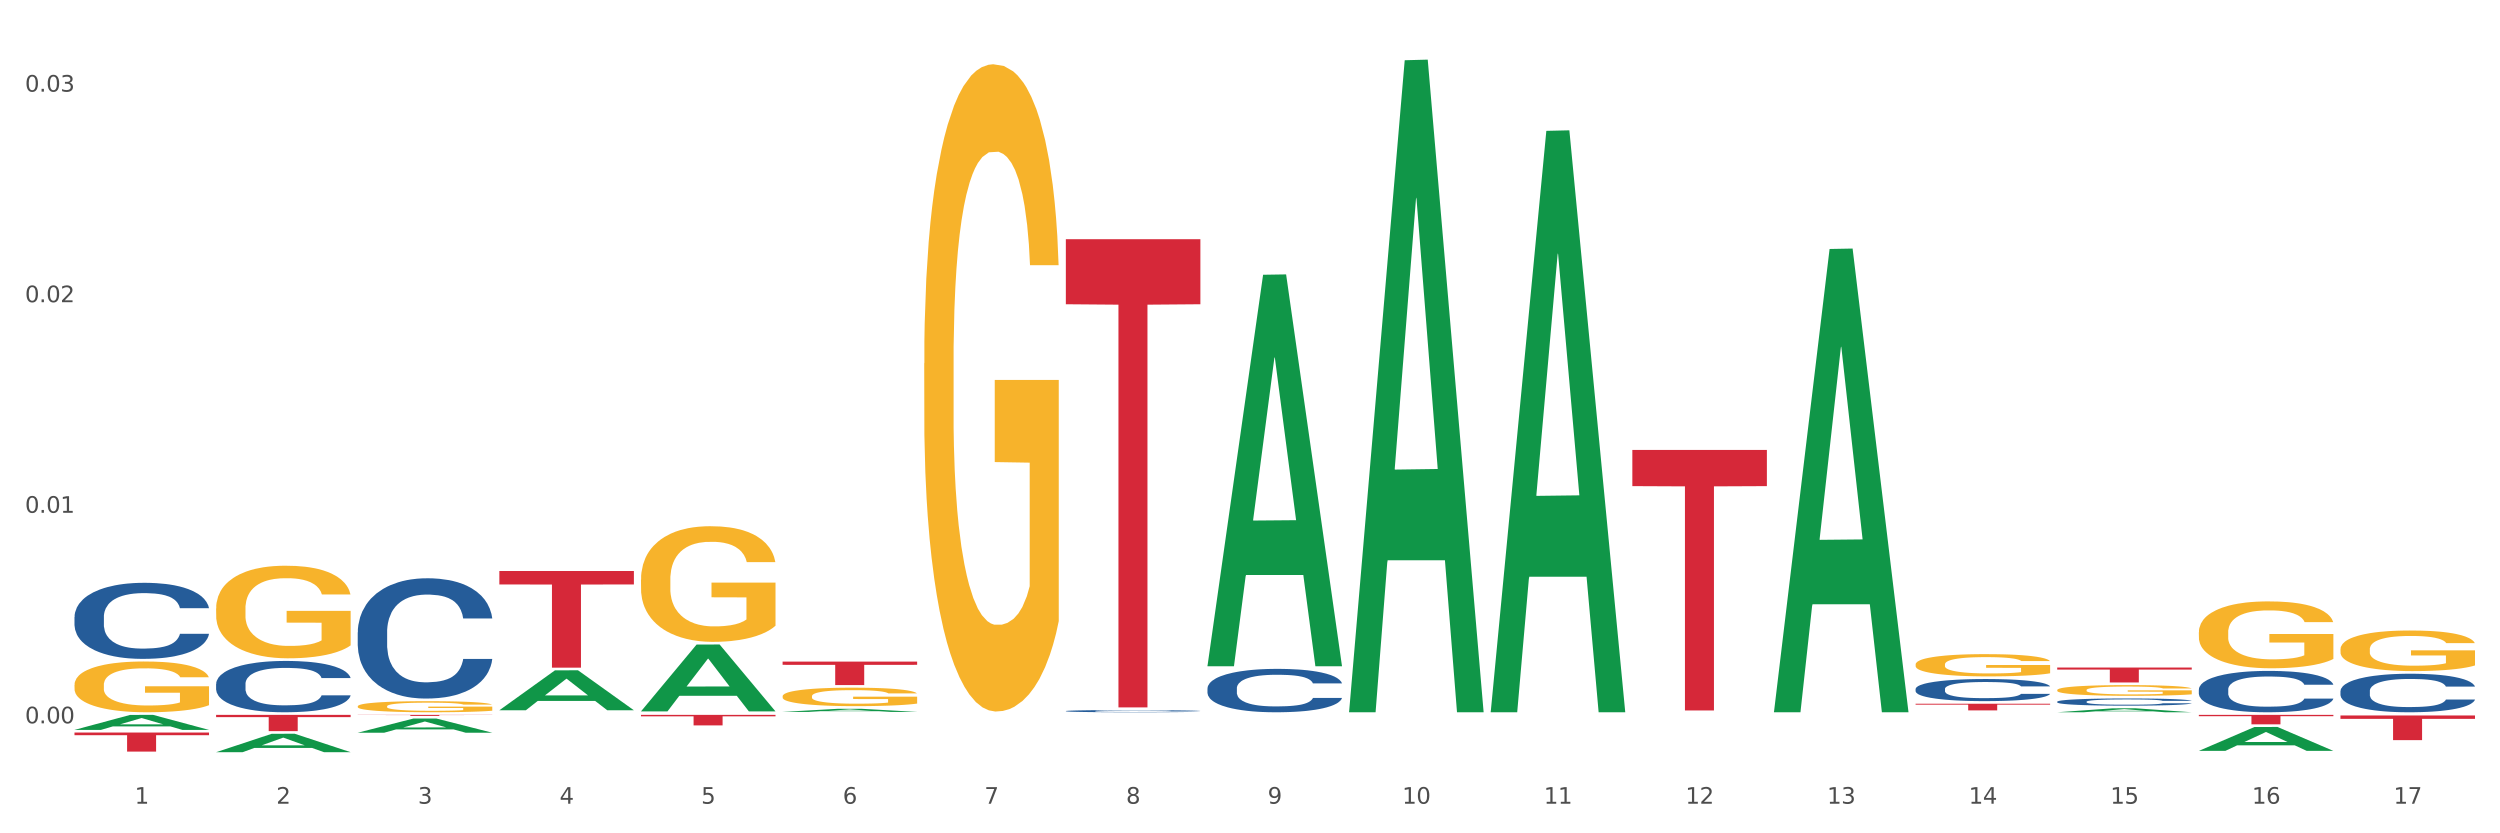 <?xml version="1.0" encoding="utf-8" standalone="no"?>
<!DOCTYPE svg PUBLIC "-//W3C//DTD SVG 1.1//EN"
  "http://www.w3.org/Graphics/SVG/1.1/DTD/svg11.dtd">
<svg xmlns:xlink="http://www.w3.org/1999/xlink" width="1080pt" height="360pt" viewBox="0 0 1080 360" xmlns="http://www.w3.org/2000/svg" version="1.1">
 <rect x="0" y="0" width="1080" height="360" fill="#333333" stroke="none"/>
 <defs>
  <style type="text/css">*{stroke-linejoin: round; stroke-linecap: butt}</style>
 </defs>
 <g id="figure_1">
  <g id="patch_1">
   <path d="M 0 360 
L 1080 360 
L 1080 0 
L 0 0 
z
" style="fill: #ffffff; stroke: #ffffff; stroke-linejoin: miter"/>
  </g>
  <g id="axes_1">
   <g id="matplotlib.axis_1">
    <g id="xtick_1">
     <g id="text_1">
      <!-- 1 -->
      <g style="fill: #4d4d4d" transform="translate(58.182 347.204) scale(0.096 -0.096)">
       <defs>
        <path id="DejaVuSans-31" d="M 794 531 
L 1825 531 
L 1825 4091 
L 703 3866 
L 703 4441 
L 1819 4666 
L 2450 4666 
L 2450 531 
L 3481 531 
L 3481 0 
L 794 0 
L 794 531 
z
" transform="scale(0.016)"/>
       </defs>
       <use xlink:href="#DejaVuSans-31"/>
      </g>
     </g>
    </g>
    <g id="xtick_2">
     <g id="text_2">
      <!-- 2 -->
      <g style="fill: #4d4d4d" transform="translate(119.364 347.204) scale(0.096 -0.096)">
       <defs>
        <path id="DejaVuSans-32" d="M 1228 531 
L 3431 531 
L 3431 0 
L 469 0 
L 469 531 
Q 828 903 1448 1529 
Q 2069 2156 2228 2338 
Q 2531 2678 2651 2914 
Q 2772 3150 2772 3378 
Q 2772 3750 2511 3984 
Q 2250 4219 1831 4219 
Q 1534 4219 1204 4116 
Q 875 4013 500 3803 
L 500 4441 
Q 881 4594 1212 4672 
Q 1544 4750 1819 4750 
Q 2544 4750 2975 4387 
Q 3406 4025 3406 3419 
Q 3406 3131 3298 2873 
Q 3191 2616 2906 2266 
Q 2828 2175 2409 1742 
Q 1991 1309 1228 531 
z
" transform="scale(0.016)"/>
       </defs>
       <use xlink:href="#DejaVuSans-32"/>
      </g>
     </g>
    </g>
    <g id="xtick_3">
     <g id="text_3">
      <!-- 3 -->
      <g style="fill: #4d4d4d" transform="translate(180.545 347.204) scale(0.096 -0.096)">
       <defs>
        <path id="DejaVuSans-33" d="M 2597 2516 
Q 3050 2419 3304 2112 
Q 3559 1806 3559 1356 
Q 3559 666 3084 287 
Q 2609 -91 1734 -91 
Q 1441 -91 1130 -33 
Q 819 25 488 141 
L 488 750 
Q 750 597 1062 519 
Q 1375 441 1716 441 
Q 2309 441 2620 675 
Q 2931 909 2931 1356 
Q 2931 1769 2642 2001 
Q 2353 2234 1838 2234 
L 1294 2234 
L 1294 2753 
L 1863 2753 
Q 2328 2753 2575 2939 
Q 2822 3125 2822 3475 
Q 2822 3834 2567 4026 
Q 2313 4219 1838 4219 
Q 1578 4219 1281 4162 
Q 984 4106 628 3988 
L 628 4550 
Q 988 4650 1302 4700 
Q 1616 4750 1894 4750 
Q 2613 4750 3031 4423 
Q 3450 4097 3450 3541 
Q 3450 3153 3228 2886 
Q 3006 2619 2597 2516 
z
" transform="scale(0.016)"/>
       </defs>
       <use xlink:href="#DejaVuSans-33"/>
      </g>
     </g>
    </g>
    <g id="xtick_4">
     <g id="text_4">
      <!-- 4 -->
      <g style="fill: #4d4d4d" transform="translate(241.726 347.204) scale(0.096 -0.096)">
       <defs>
        <path id="DejaVuSans-34" d="M 2419 4116 
L 825 1625 
L 2419 1625 
L 2419 4116 
z
M 2253 4666 
L 3047 4666 
L 3047 1625 
L 3713 1625 
L 3713 1100 
L 3047 1100 
L 3047 0 
L 2419 0 
L 2419 1100 
L 313 1100 
L 313 1709 
L 2253 4666 
z
" transform="scale(0.016)"/>
       </defs>
       <use xlink:href="#DejaVuSans-34"/>
      </g>
     </g>
    </g>
    <g id="xtick_5">
     <g id="text_5">
      <!-- 5 -->
      <g style="fill: #4d4d4d" transform="translate(302.908 347.204) scale(0.096 -0.096)">
       <defs>
        <path id="DejaVuSans-35" d="M 691 4666 
L 3169 4666 
L 3169 4134 
L 1269 4134 
L 1269 2991 
Q 1406 3038 1543 3061 
Q 1681 3084 1819 3084 
Q 2600 3084 3056 2656 
Q 3513 2228 3513 1497 
Q 3513 744 3044 326 
Q 2575 -91 1722 -91 
Q 1428 -91 1123 -41 
Q 819 9 494 109 
L 494 744 
Q 775 591 1075 516 
Q 1375 441 1709 441 
Q 2250 441 2565 725 
Q 2881 1009 2881 1497 
Q 2881 1984 2565 2268 
Q 2250 2553 1709 2553 
Q 1456 2553 1204 2497 
Q 953 2441 691 2322 
L 691 4666 
z
" transform="scale(0.016)"/>
       </defs>
       <use xlink:href="#DejaVuSans-35"/>
      </g>
     </g>
    </g>
    <g id="xtick_6">
     <g id="text_6">
      <!-- 6 -->
      <g style="fill: #4d4d4d" transform="translate(364.089 347.204) scale(0.096 -0.096)">
       <defs>
        <path id="DejaVuSans-36" d="M 2113 2584 
Q 1688 2584 1439 2293 
Q 1191 2003 1191 1497 
Q 1191 994 1439 701 
Q 1688 409 2113 409 
Q 2538 409 2786 701 
Q 3034 994 3034 1497 
Q 3034 2003 2786 2293 
Q 2538 2584 2113 2584 
z
M 3366 4563 
L 3366 3988 
Q 3128 4100 2886 4159 
Q 2644 4219 2406 4219 
Q 1781 4219 1451 3797 
Q 1122 3375 1075 2522 
Q 1259 2794 1537 2939 
Q 1816 3084 2150 3084 
Q 2853 3084 3261 2657 
Q 3669 2231 3669 1497 
Q 3669 778 3244 343 
Q 2819 -91 2113 -91 
Q 1303 -91 875 529 
Q 447 1150 447 2328 
Q 447 3434 972 4092 
Q 1497 4750 2381 4750 
Q 2619 4750 2861 4703 
Q 3103 4656 3366 4563 
z
" transform="scale(0.016)"/>
       </defs>
       <use xlink:href="#DejaVuSans-36"/>
      </g>
     </g>
    </g>
    <g id="xtick_7">
     <g id="text_7">
      <!-- 7 -->
      <g style="fill: #4d4d4d" transform="translate(425.271 347.204) scale(0.096 -0.096)">
       <defs>
        <path id="DejaVuSans-37" d="M 525 4666 
L 3525 4666 
L 3525 4397 
L 1831 0 
L 1172 0 
L 2766 4134 
L 525 4134 
L 525 4666 
z
" transform="scale(0.016)"/>
       </defs>
       <use xlink:href="#DejaVuSans-37"/>
      </g>
     </g>
    </g>
    <g id="xtick_8">
     <g id="text_8">
      <!-- 8 -->
      <g style="fill: #4d4d4d" transform="translate(486.452 347.204) scale(0.096 -0.096)">
       <defs>
        <path id="DejaVuSans-38" d="M 2034 2216 
Q 1584 2216 1326 1975 
Q 1069 1734 1069 1313 
Q 1069 891 1326 650 
Q 1584 409 2034 409 
Q 2484 409 2743 651 
Q 3003 894 3003 1313 
Q 3003 1734 2745 1975 
Q 2488 2216 2034 2216 
z
M 1403 2484 
Q 997 2584 770 2862 
Q 544 3141 544 3541 
Q 544 4100 942 4425 
Q 1341 4750 2034 4750 
Q 2731 4750 3128 4425 
Q 3525 4100 3525 3541 
Q 3525 3141 3298 2862 
Q 3072 2584 2669 2484 
Q 3125 2378 3379 2068 
Q 3634 1759 3634 1313 
Q 3634 634 3220 271 
Q 2806 -91 2034 -91 
Q 1263 -91 848 271 
Q 434 634 434 1313 
Q 434 1759 690 2068 
Q 947 2378 1403 2484 
z
M 1172 3481 
Q 1172 3119 1398 2916 
Q 1625 2713 2034 2713 
Q 2441 2713 2670 2916 
Q 2900 3119 2900 3481 
Q 2900 3844 2670 4047 
Q 2441 4250 2034 4250 
Q 1625 4250 1398 4047 
Q 1172 3844 1172 3481 
z
" transform="scale(0.016)"/>
       </defs>
       <use xlink:href="#DejaVuSans-38"/>
      </g>
     </g>
    </g>
    <g id="xtick_9">
     <g id="text_9">
      <!-- 9 -->
      <g style="fill: #4d4d4d" transform="translate(547.634 347.204) scale(0.096 -0.096)">
       <defs>
        <path id="DejaVuSans-39" d="M 703 97 
L 703 672 
Q 941 559 1184 500 
Q 1428 441 1663 441 
Q 2288 441 2617 861 
Q 2947 1281 2994 2138 
Q 2813 1869 2534 1725 
Q 2256 1581 1919 1581 
Q 1219 1581 811 2004 
Q 403 2428 403 3163 
Q 403 3881 828 4315 
Q 1253 4750 1959 4750 
Q 2769 4750 3195 4129 
Q 3622 3509 3622 2328 
Q 3622 1225 3098 567 
Q 2575 -91 1691 -91 
Q 1453 -91 1209 -44 
Q 966 3 703 97 
z
M 1959 2075 
Q 2384 2075 2632 2365 
Q 2881 2656 2881 3163 
Q 2881 3666 2632 3958 
Q 2384 4250 1959 4250 
Q 1534 4250 1286 3958 
Q 1038 3666 1038 3163 
Q 1038 2656 1286 2365 
Q 1534 2075 1959 2075 
z
" transform="scale(0.016)"/>
       </defs>
       <use xlink:href="#DejaVuSans-39"/>
      </g>
     </g>
    </g>
    <g id="xtick_10">
     <g id="text_10">
      <!-- 10 -->
      <g style="fill: #4d4d4d" transform="translate(605.761 347.204) scale(0.096 -0.096)">
       <defs>
        <path id="DejaVuSans-30" d="M 2034 4250 
Q 1547 4250 1301 3770 
Q 1056 3291 1056 2328 
Q 1056 1369 1301 889 
Q 1547 409 2034 409 
Q 2525 409 2770 889 
Q 3016 1369 3016 2328 
Q 3016 3291 2770 3770 
Q 2525 4250 2034 4250 
z
M 2034 4750 
Q 2819 4750 3233 4129 
Q 3647 3509 3647 2328 
Q 3647 1150 3233 529 
Q 2819 -91 2034 -91 
Q 1250 -91 836 529 
Q 422 1150 422 2328 
Q 422 3509 836 4129 
Q 1250 4750 2034 4750 
z
" transform="scale(0.016)"/>
       </defs>
       <use xlink:href="#DejaVuSans-31"/>
       <use xlink:href="#DejaVuSans-30" transform="translate(63.623 0)"/>
      </g>
     </g>
    </g>
    <g id="xtick_11">
     <g id="text_11">
      <!-- 11 -->
      <g style="fill: #4d4d4d" transform="translate(666.942 347.204) scale(0.096 -0.096)">
       <use xlink:href="#DejaVuSans-31"/>
       <use xlink:href="#DejaVuSans-31" transform="translate(63.623 0)"/>
      </g>
     </g>
    </g>
    <g id="xtick_12">
     <g id="text_12">
      <!-- 12 -->
      <g style="fill: #4d4d4d" transform="translate(728.124 347.204) scale(0.096 -0.096)">
       <use xlink:href="#DejaVuSans-31"/>
       <use xlink:href="#DejaVuSans-32" transform="translate(63.623 0)"/>
      </g>
     </g>
    </g>
    <g id="xtick_13">
     <g id="text_13">
      <!-- 13 -->
      <g style="fill: #4d4d4d" transform="translate(789.305 347.204) scale(0.096 -0.096)">
       <use xlink:href="#DejaVuSans-31"/>
       <use xlink:href="#DejaVuSans-33" transform="translate(63.623 0)"/>
      </g>
     </g>
    </g>
    <g id="xtick_14">
     <g id="text_14">
      <!-- 14 -->
      <g style="fill: #4d4d4d" transform="translate(850.487 347.204) scale(0.096 -0.096)">
       <use xlink:href="#DejaVuSans-31"/>
       <use xlink:href="#DejaVuSans-34" transform="translate(63.623 0)"/>
      </g>
     </g>
    </g>
    <g id="xtick_15">
     <g id="text_15">
      <!-- 15 -->
      <g style="fill: #4d4d4d" transform="translate(911.668 347.204) scale(0.096 -0.096)">
       <use xlink:href="#DejaVuSans-31"/>
       <use xlink:href="#DejaVuSans-35" transform="translate(63.623 0)"/>
      </g>
     </g>
    </g>
    <g id="xtick_16">
     <g id="text_16">
      <!-- 16 -->
      <g style="fill: #4d4d4d" transform="translate(972.849 347.204) scale(0.096 -0.096)">
       <use xlink:href="#DejaVuSans-31"/>
       <use xlink:href="#DejaVuSans-36" transform="translate(63.623 0)"/>
      </g>
     </g>
    </g>
    <g id="xtick_17">
     <g id="text_17">
      <!-- 17 -->
      <g style="fill: #4d4d4d" transform="translate(1034.031 347.204) scale(0.096 -0.096)">
       <use xlink:href="#DejaVuSans-31"/>
       <use xlink:href="#DejaVuSans-37" transform="translate(63.623 0)"/>
      </g>
     </g>
    </g>
    <g id="xtick_18"/>
    <g id="xtick_19"/>
    <g id="xtick_20"/>
    <g id="xtick_21"/>
    <g id="xtick_22"/>
    <g id="xtick_23"/>
    <g id="xtick_24"/>
    <g id="xtick_25"/>
    <g id="xtick_26"/>
    <g id="xtick_27"/>
    <g id="xtick_28"/>
    <g id="xtick_29"/>
    <g id="xtick_30"/>
    <g id="xtick_31"/>
    <g id="xtick_32"/>
    <g id="xtick_33"/>
   </g>
   <g id="matplotlib.axis_2">
    <g id="ytick_1">
     <g id="text_18">
      <!-- 0.00 -->
      <g style="fill: #4d4d4d" transform="translate(10.8 312.48) scale(0.096 -0.096)">
       <defs>
        <path id="DejaVuSans-2e" d="M 684 794 
L 1344 794 
L 1344 0 
L 684 0 
L 684 794 
z
" transform="scale(0.016)"/>
       </defs>
       <use xlink:href="#DejaVuSans-30"/>
       <use xlink:href="#DejaVuSans-2e" transform="translate(63.623 0)"/>
       <use xlink:href="#DejaVuSans-30" transform="translate(95.41 0)"/>
       <use xlink:href="#DejaVuSans-30" transform="translate(159.033 0)"/>
      </g>
     </g>
    </g>
    <g id="ytick_2">
     <g id="text_19">
      <!-- 0.01 -->
      <g style="fill: #4d4d4d" transform="translate(10.8 221.519) scale(0.096 -0.096)">
       <use xlink:href="#DejaVuSans-30"/>
       <use xlink:href="#DejaVuSans-2e" transform="translate(63.623 0)"/>
       <use xlink:href="#DejaVuSans-30" transform="translate(95.41 0)"/>
       <use xlink:href="#DejaVuSans-31" transform="translate(159.033 0)"/>
      </g>
     </g>
    </g>
    <g id="ytick_3">
     <g id="text_20">
      <!-- 0.02 -->
      <g style="fill: #4d4d4d" transform="translate(10.8 130.557) scale(0.096 -0.096)">
       <use xlink:href="#DejaVuSans-30"/>
       <use xlink:href="#DejaVuSans-2e" transform="translate(63.623 0)"/>
       <use xlink:href="#DejaVuSans-30" transform="translate(95.41 0)"/>
       <use xlink:href="#DejaVuSans-32" transform="translate(159.033 0)"/>
      </g>
     </g>
    </g>
    <g id="ytick_4">
     <g id="text_21">
      <!-- 0.03 -->
      <g style="fill: #4d4d4d" transform="translate(10.8 39.596) scale(0.096 -0.096)">
       <use xlink:href="#DejaVuSans-30"/>
       <use xlink:href="#DejaVuSans-2e" transform="translate(63.623 0)"/>
       <use xlink:href="#DejaVuSans-30" transform="translate(95.41 0)"/>
       <use xlink:href="#DejaVuSans-33" transform="translate(159.033 0)"/>
      </g>
     </g>
    </g>
    <g id="ytick_5"/>
    <g id="ytick_6"/>
    <g id="ytick_7"/>
   </g>
   <g id="PolyCollection_1">
    <path d="M 32.175 315.305 
L 32.235 315.299 
L 56.203 308.839 
L 66.15 308.833 
L 90.297 315.317 
L 78.793 315.317 
L 73.58 313.807 
L 48.833 313.807 
L 48.653 313.832 
L 43.62 315.317 
L 32.175 315.317 
L 32.175 315.305 
L 51.949 312.906 
L 70.464 312.9 
L 61.296 310.215 
L 61.176 310.203 
L 61.056 310.221 
L 51.889 312.9 
L 51.949 312.906 
L 32.175 315.305 
z
" clip-path="url(#pc2104a56ee)" style="fill: #109648"/>
    <path d="M 93.356 324.935 
L 93.416 324.927 
L 117.384 316.991 
L 127.331 316.984 
L 151.479 324.95 
L 139.974 324.95 
L 134.761 323.095 
L 110.014 323.095 
L 109.834 323.124 
L 104.801 324.95 
L 93.356 324.95 
L 93.356 324.935 
L 113.13 321.987 
L 131.645 321.98 
L 122.478 318.681 
L 122.358 318.666 
L 122.238 318.689 
L 113.07 321.98 
L 113.13 321.987 
L 93.356 324.935 
z
" clip-path="url(#pc2104a56ee)" style="fill: #109648"/>
    <path d="M 154.538 316.52 
L 154.598 316.514 
L 178.566 310.411 
L 188.512 310.405 
L 212.66 316.532 
L 201.156 316.532 
L 195.943 315.105 
L 171.196 315.105 
L 171.016 315.128 
L 165.983 316.532 
L 154.538 316.532 
L 154.538 316.52 
L 174.311 314.254 
L 192.827 314.248 
L 183.659 311.711 
L 183.539 311.7 
L 183.419 311.717 
L 174.251 314.248 
L 174.311 314.254 
L 154.538 316.52 
z
" clip-path="url(#pc2104a56ee)" style="fill: #109648"/>
    <path d="M 32.175 316.45 
L 90.297 316.45 
L 90.297 317.594 
L 67.434 317.601 
L 67.434 324.682 
L 54.901 324.682 
L 54.901 317.601 
L 32.175 317.594 
L 32.175 316.457 
L 32.175 316.45 
z
" clip-path="url(#pc2104a56ee)" style="fill: #d62839"/>
    <path d="M 93.356 308.833 
L 151.479 308.833 
L 151.479 309.808 
L 128.615 309.815 
L 128.615 315.851 
L 116.082 315.851 
L 116.082 309.815 
L 93.356 309.808 
L 93.356 308.84 
L 93.356 308.833 
z
" clip-path="url(#pc2104a56ee)" style="fill: #d62839"/>
    <path d="M 338.082 307.541 
L 338.142 307.539 
L 362.11 306.192 
L 372.057 306.191 
L 396.204 307.543 
L 384.7 307.543 
L 379.487 307.228 
L 354.74 307.228 
L 354.56 307.233 
L 349.527 307.543 
L 338.082 307.543 
L 338.082 307.541 
L 357.856 307.04 
L 376.371 307.039 
L 367.203 306.479 
L 367.083 306.477 
L 366.963 306.481 
L 357.796 307.039 
L 357.856 307.04 
L 338.082 307.541 
z
" clip-path="url(#pc2104a56ee)" style="fill: #109648"/>
    <path d="M 521.626 287.502 
L 521.686 287.343 
L 545.654 118.696 
L 555.601 118.537 
L 579.749 287.819 
L 568.244 287.819 
L 563.031 248.4 
L 538.284 248.4 
L 538.104 249.036 
L 533.071 287.819 
L 521.626 287.819 
L 521.626 287.502 
L 541.4 224.875 
L 559.915 224.716 
L 550.747 154.619 
L 550.628 154.301 
L 550.508 154.778 
L 541.34 224.716 
L 541.4 224.875 
L 521.626 287.502 
z
" clip-path="url(#pc2104a56ee)" style="fill: #109648"/>
    <path d="M 949.896 324.368 
L 949.956 324.358 
L 973.924 314.057 
L 983.871 314.047 
L 1008.019 324.387 
L 996.514 324.387 
L 991.301 321.979 
L 966.554 321.979 
L 966.374 322.018 
L 961.341 324.387 
L 949.896 324.387 
L 949.896 324.368 
L 969.67 320.542 
L 988.185 320.533 
L 979.017 316.251 
L 978.897 316.232 
L 978.778 316.261 
L 969.61 320.533 
L 969.67 320.542 
L 949.896 324.368 
z
" clip-path="url(#pc2104a56ee)" style="fill: #109648"/>
    <path d="M 643.989 307.229 
L 644.049 306.993 
L 668.017 56.53 
L 677.964 56.294 
L 702.112 307.701 
L 690.607 307.701 
L 685.394 249.157 
L 660.647 249.157 
L 660.467 250.102 
L 655.434 307.701 
L 643.989 307.701 
L 643.989 307.229 
L 663.763 214.22 
L 682.278 213.984 
L 673.11 109.88 
L 672.99 109.408 
L 672.871 110.116 
L 663.703 213.984 
L 663.763 214.22 
L 643.989 307.229 
z
" clip-path="url(#pc2104a56ee)" style="fill: #109648"/>
    <path d="M 766.352 307.325 
L 766.412 307.137 
L 790.38 107.561 
L 800.327 107.373 
L 824.474 307.701 
L 812.97 307.701 
L 807.757 261.052 
L 783.01 261.052 
L 782.83 261.804 
L 777.797 307.701 
L 766.352 307.701 
L 766.352 307.325 
L 786.126 233.213 
L 804.641 233.025 
L 795.473 150.072 
L 795.353 149.696 
L 795.233 150.26 
L 786.066 233.025 
L 786.126 233.213 
L 766.352 307.325 
z
" clip-path="url(#pc2104a56ee)" style="fill: #109648"/>
    <path d="M 888.715 307.698 
L 888.775 307.696 
L 912.743 305.986 
L 922.689 305.985 
L 946.837 307.701 
L 935.333 307.701 
L 930.12 307.301 
L 905.373 307.301 
L 905.193 307.308 
L 900.16 307.701 
L 888.715 307.701 
L 888.715 307.698 
L 908.488 307.063 
L 927.004 307.061 
L 917.836 306.351 
L 917.716 306.347 
L 917.596 306.352 
L 908.428 307.061 
L 908.488 307.063 
L 888.715 307.698 
z
" clip-path="url(#pc2104a56ee)" style="fill: #109648"/>
    <path d="M 582.808 307.171 
L 582.868 306.907 
L 606.836 26.024 
L 616.782 25.759 
L 640.93 307.701 
L 629.425 307.701 
L 624.212 242.047 
L 599.465 242.047 
L 599.286 243.106 
L 594.252 307.701 
L 582.808 307.701 
L 582.808 307.171 
L 602.581 202.866 
L 621.097 202.602 
L 611.929 85.854 
L 611.809 85.325 
L 611.689 86.119 
L 602.521 202.602 
L 602.581 202.866 
L 582.808 307.171 
z
" clip-path="url(#pc2104a56ee)" style="fill: #109648"/>
    <path d="M 276.901 307.276 
L 276.961 307.249 
L 300.929 278.445 
L 310.875 278.418 
L 335.023 307.331 
L 323.518 307.331 
L 318.305 300.598 
L 293.558 300.598 
L 293.379 300.706 
L 288.345 307.331 
L 276.901 307.331 
L 276.901 307.276 
L 296.674 296.58 
L 315.19 296.553 
L 306.022 284.581 
L 305.902 284.526 
L 305.782 284.608 
L 296.614 296.553 
L 296.674 296.58 
L 276.901 307.276 
z
" clip-path="url(#pc2104a56ee)" style="fill: #109648"/>
    <path d="M 215.719 306.807 
L 215.779 306.791 
L 239.747 289.58 
L 249.694 289.563 
L 273.842 306.839 
L 262.337 306.839 
L 257.124 302.816 
L 232.377 302.816 
L 232.197 302.881 
L 227.164 306.839 
L 215.719 306.839 
L 215.719 306.807 
L 235.493 300.416 
L 254.008 300.399 
L 244.84 293.246 
L 244.72 293.213 
L 244.601 293.262 
L 235.433 300.399 
L 235.493 300.416 
L 215.719 306.807 
z
" clip-path="url(#pc2104a56ee)" style="fill: #109648"/>
    <path d="M 1011.078 309.07 
L 1069.2 309.07 
L 1069.2 310.551 
L 1046.337 310.561 
L 1046.337 319.73 
L 1033.803 319.73 
L 1033.803 310.561 
L 1011.078 310.551 
L 1011.078 309.08 
L 1011.078 309.07 
z
" clip-path="url(#pc2104a56ee)" style="fill: #d62839"/>
    <path d="M 827.533 304.019 
L 885.656 304.019 
L 885.656 304.42 
L 862.792 304.423 
L 862.792 306.905 
L 850.259 306.905 
L 850.259 304.423 
L 827.533 304.42 
L 827.533 304.022 
L 827.533 304.019 
z
" clip-path="url(#pc2104a56ee)" style="fill: #d62839"/>
    <path d="M 888.715 288.377 
L 946.837 288.377 
L 946.837 289.274 
L 923.974 289.28 
L 923.974 294.836 
L 911.44 294.836 
L 911.44 289.28 
L 888.715 289.274 
L 888.715 288.383 
L 888.715 288.377 
z
" clip-path="url(#pc2104a56ee)" style="fill: #d62839"/>
    <path d="M 949.896 308.833 
L 1008.019 308.833 
L 1008.019 309.4 
L 985.155 309.404 
L 985.155 312.915 
L 972.622 312.915 
L 972.622 309.404 
L 949.896 309.4 
L 949.896 308.837 
L 949.896 308.833 
z
" clip-path="url(#pc2104a56ee)" style="fill: #d62839"/>
    <path d="M 1011.078 298.533 
L 1011.146 298.517 
L 1011.146 298.092 
L 1011.352 297.514 
L 1012.108 296.45 
L 1013.07 295.644 
L 1014.719 294.701 
L 1015.612 294.306 
L 1016.78 293.865 
L 1019.185 293.15 
L 1021.933 292.542 
L 1023.856 292.207 
L 1025.299 291.995 
L 1028.528 291.615 
L 1030.383 291.447 
L 1032.307 291.31 
L 1033.956 291.219 
L 1036.704 291.113 
L 1038.902 291.067 
L 1041.444 291.052 
L 1043.574 291.067 
L 1046.391 291.128 
L 1050.513 291.31 
L 1052.093 291.417 
L 1054.223 291.599 
L 1056.421 291.843 
L 1058.208 292.086 
L 1060.269 292.436 
L 1062.398 292.892 
L 1064.46 293.469 
L 1065.902 294.002 
L 1067.07 294.564 
L 1068.101 295.248 
L 1068.856 295.993 
L 1069.2 296.617 
L 1056.627 296.617 
L 1056.284 296.054 
L 1055.597 295.446 
L 1054.91 295.036 
L 1054.154 294.701 
L 1052.986 294.321 
L 1051.956 294.078 
L 1050.238 293.789 
L 1048.658 293.606 
L 1047.353 293.5 
L 1045.772 293.409 
L 1042.406 293.317 
L 1040.001 293.317 
L 1038.49 293.348 
L 1036.635 293.424 
L 1035.055 293.53 
L 1033.2 293.713 
L 1031.757 293.91 
L 1030.314 294.169 
L 1029.49 294.351 
L 1028.253 294.686 
L 1027.429 294.959 
L 1026.33 295.431 
L 1025.711 295.765 
L 1024.612 296.632 
L 1024.131 297.271 
L 1023.925 297.711 
L 1023.788 298.198 
L 1023.788 300.57 
L 1024.2 301.634 
L 1024.543 302.09 
L 1025.093 302.607 
L 1026.124 303.276 
L 1027.635 303.93 
L 1029.215 304.401 
L 1030.52 304.69 
L 1031.757 304.903 
L 1032.994 305.07 
L 1034.505 305.222 
L 1035.742 305.314 
L 1037.597 305.405 
L 1039.795 305.451 
L 1041.513 305.451 
L 1045.017 305.375 
L 1046.597 305.299 
L 1048.108 305.192 
L 1049.757 305.025 
L 1051.063 304.842 
L 1051.818 304.706 
L 1053.055 304.417 
L 1054.017 304.113 
L 1054.841 303.763 
L 1055.391 303.459 
L 1056.009 303.003 
L 1056.49 302.486 
L 1056.627 302.212 
L 1069.2 302.212 
L 1068.925 302.759 
L 1068.444 303.292 
L 1067.482 304.006 
L 1066.727 304.417 
L 1065.559 304.918 
L 1064.322 305.344 
L 1062.605 305.815 
L 1061.024 306.165 
L 1059.376 306.469 
L 1057.589 306.743 
L 1054.36 307.123 
L 1053.192 307.229 
L 1050.719 307.412 
L 1048.795 307.518 
L 1045.979 307.625 
L 1043.093 307.686 
L 1040.07 307.701 
L 1037.391 307.67 
L 1034.437 307.579 
L 1032.582 307.488 
L 1030.52 307.351 
L 1028.116 307.138 
L 1025.849 306.88 
L 1023.719 306.576 
L 1021.727 306.226 
L 1019.872 305.831 
L 1017.467 305.177 
L 1015.681 304.538 
L 1014.375 303.945 
L 1013.482 303.444 
L 1012.589 302.805 
L 1012.108 302.364 
L 1011.352 301.3 
L 1011.078 300.311 
L 1011.078 298.533 
z
" clip-path="url(#pc2104a56ee)" style="fill: #255c99"/>
    <path d="M 215.719 246.679 
L 273.842 246.679 
L 273.842 252.481 
L 250.978 252.521 
L 250.978 288.431 
L 238.445 288.431 
L 238.445 252.521 
L 215.719 252.481 
L 215.719 246.719 
L 215.719 246.679 
z
" clip-path="url(#pc2104a56ee)" style="fill: #d62839"/>
    <path d="M 338.082 285.798 
L 396.204 285.798 
L 396.204 287.208 
L 373.341 287.217 
L 373.341 295.94 
L 360.808 295.94 
L 360.808 287.217 
L 338.082 287.208 
L 338.082 285.808 
L 338.082 285.798 
z
" clip-path="url(#pc2104a56ee)" style="fill: #d62839"/>
    <path d="M 276.901 308.833 
L 335.023 308.833 
L 335.023 309.465 
L 312.16 309.469 
L 312.16 313.382 
L 299.626 313.382 
L 299.626 309.469 
L 276.901 309.465 
L 276.901 308.837 
L 276.901 308.833 
z
" clip-path="url(#pc2104a56ee)" style="fill: #d62839"/>
    <path d="M 460.445 103.321 
L 518.567 103.321 
L 518.567 131.432 
L 495.704 131.622 
L 495.704 305.603 
L 483.17 305.603 
L 483.17 131.622 
L 460.445 131.432 
L 460.445 103.511 
L 460.445 103.321 
z
" clip-path="url(#pc2104a56ee)" style="fill: #d62839"/>
    <path d="M 705.171 194.362 
L 763.293 194.362 
L 763.293 210.003 
L 740.43 210.109 
L 740.43 306.915 
L 727.896 306.915 
L 727.896 210.109 
L 705.171 210.003 
L 705.171 194.468 
L 705.171 194.362 
z
" clip-path="url(#pc2104a56ee)" style="fill: #d62839"/>
    <path d="M 827.533 287.033 
L 827.602 287.024 
L 827.602 286.708 
L 827.739 286.436 
L 828.425 285.777 
L 829.455 285.232 
L 830.21 284.942 
L 830.964 284.705 
L 831.857 284.468 
L 832.954 284.222 
L 834.945 283.862 
L 836.18 283.678 
L 837.689 283.484 
L 840.434 283.203 
L 842.424 283.045 
L 844.483 282.914 
L 847.845 282.755 
L 850.041 282.685 
L 852.374 282.632 
L 855.188 282.597 
L 857.315 282.589 
L 861.981 282.615 
L 865.961 282.694 
L 867.883 282.755 
L 870.353 282.861 
L 871.657 282.931 
L 873.784 283.072 
L 875.98 283.256 
L 877.49 283.414 
L 879.754 283.713 
L 881.47 284.011 
L 883.048 284.38 
L 883.872 284.635 
L 884.489 284.872 
L 885.038 285.144 
L 885.587 285.575 
L 873.235 285.575 
L 872.755 285.267 
L 872 284.978 
L 870.902 284.697 
L 869.941 284.521 
L 868.295 284.301 
L 866.785 284.161 
L 865.207 284.055 
L 863.285 283.968 
L 861.775 283.924 
L 859.648 283.888 
L 855.462 283.897 
L 852.649 283.968 
L 850.727 284.055 
L 849.492 284.134 
L 848.394 284.222 
L 847.159 284.345 
L 845.718 284.53 
L 844.689 284.697 
L 843.659 284.907 
L 842.836 285.118 
L 842.081 285.364 
L 841.464 285.628 
L 840.983 285.9 
L 840.571 286.234 
L 840.228 286.787 
L 840.228 287.99 
L 840.366 288.263 
L 840.709 288.623 
L 841.12 288.895 
L 841.807 289.22 
L 842.424 289.439 
L 843.591 289.756 
L 844.895 290.019 
L 845.924 290.186 
L 846.953 290.327 
L 848.737 290.52 
L 850.727 290.678 
L 852.443 290.775 
L 854.776 290.862 
L 856.354 290.897 
L 857.727 290.915 
L 861.089 290.915 
L 863.491 290.889 
L 866.167 290.827 
L 868.226 290.748 
L 869.941 290.652 
L 871.863 290.493 
L 873.098 290.344 
L 873.098 288.508 
L 858.001 288.5 
L 858.001 287.279 
L 885.656 287.279 
L 885.656 290.862 
L 884.489 291.047 
L 883.185 291.214 
L 881.813 291.363 
L 879.754 291.547 
L 877.284 291.723 
L 875.088 291.846 
L 872.755 291.951 
L 870.01 292.048 
L 866.442 292.136 
L 864.246 292.171 
L 861.501 292.197 
L 858.276 292.206 
L 855.462 292.189 
L 852.717 292.145 
L 849.835 292.066 
L 847.022 291.951 
L 844.895 291.837 
L 842.767 291.697 
L 840.503 291.512 
L 838.719 291.337 
L 837.346 291.179 
L 835.837 290.977 
L 834.19 290.713 
L 832.954 290.476 
L 831.857 290.23 
L 830.69 289.914 
L 829.867 289.641 
L 829.043 289.299 
L 828.563 289.044 
L 828.014 288.649 
L 827.602 288.096 
L 827.533 287.033 
z
" clip-path="url(#pc2104a56ee)" style="fill: #f7b32b"/>
    <path d="M 154.538 308.833 
L 212.66 308.833 
L 212.66 308.894 
L 189.797 308.895 
L 189.797 309.273 
L 177.263 309.273 
L 177.263 308.895 
L 154.538 308.894 
L 154.538 308.834 
L 154.538 308.833 
z
" clip-path="url(#pc2104a56ee)" style="fill: #d62839"/>
    <path d="M 32.175 266.537 
L 32.244 266.507 
L 32.244 265.667 
L 32.45 264.526 
L 33.206 262.426 
L 34.167 260.835 
L 35.816 258.974 
L 36.709 258.194 
L 37.877 257.324 
L 40.282 255.913 
L 43.03 254.713 
L 44.954 254.052 
L 46.396 253.632 
L 49.625 252.882 
L 51.48 252.552 
L 53.404 252.282 
L 55.053 252.102 
L 57.801 251.892 
L 60 251.802 
L 62.542 251.771 
L 64.671 251.802 
L 67.488 251.922 
L 71.61 252.282 
L 73.19 252.492 
L 75.32 252.852 
L 77.519 253.332 
L 79.305 253.812 
L 81.366 254.503 
L 83.496 255.403 
L 85.557 256.543 
L 87 257.594 
L 88.168 258.704 
L 89.198 260.055 
L 89.954 261.525 
L 90.297 262.756 
L 77.725 262.756 
L 77.381 261.645 
L 76.694 260.445 
L 76.007 259.635 
L 75.251 258.974 
L 74.084 258.224 
L 73.053 257.744 
L 71.335 257.174 
L 69.755 256.813 
L 68.45 256.603 
L 66.87 256.423 
L 63.503 256.243 
L 61.099 256.243 
L 59.587 256.303 
L 57.732 256.453 
L 56.152 256.663 
L 54.297 257.024 
L 52.854 257.414 
L 51.412 257.924 
L 50.587 258.284 
L 49.351 258.944 
L 48.526 259.484 
L 47.427 260.415 
L 46.809 261.075 
L 45.709 262.786 
L 45.228 264.046 
L 45.022 264.917 
L 44.885 265.877 
L 44.885 270.559 
L 45.297 272.66 
L 45.641 273.56 
L 46.19 274.58 
L 47.221 275.901 
L 48.732 277.191 
L 50.312 278.122 
L 51.618 278.692 
L 52.854 279.112 
L 54.091 279.442 
L 55.603 279.742 
L 56.839 279.922 
L 58.694 280.102 
L 60.893 280.192 
L 62.61 280.192 
L 66.114 280.042 
L 67.694 279.892 
L 69.206 279.682 
L 70.855 279.352 
L 72.16 278.992 
L 72.916 278.722 
L 74.152 278.152 
L 75.114 277.551 
L 75.939 276.861 
L 76.488 276.261 
L 77.106 275.361 
L 77.587 274.34 
L 77.725 273.8 
L 90.297 273.8 
L 90.023 274.88 
L 89.542 275.931 
L 88.58 277.341 
L 87.824 278.152 
L 86.656 279.142 
L 85.419 279.982 
L 83.702 280.913 
L 82.122 281.603 
L 80.473 282.203 
L 78.687 282.743 
L 75.458 283.494 
L 74.29 283.704 
L 71.816 284.064 
L 69.893 284.274 
L 67.076 284.484 
L 64.19 284.604 
L 61.167 284.634 
L 58.488 284.574 
L 55.534 284.394 
L 53.679 284.214 
L 51.618 283.944 
L 49.213 283.524 
L 46.946 283.014 
L 44.816 282.413 
L 42.824 281.723 
L 40.969 280.943 
L 38.564 279.652 
L 36.778 278.392 
L 35.473 277.221 
L 34.58 276.231 
L 33.686 274.97 
L 33.206 274.1 
L 32.45 271.999 
L 32.175 270.049 
L 32.175 266.537 
z
" clip-path="url(#pc2104a56ee)" style="fill: #255c99"/>
    <path d="M 93.356 295.489 
L 93.425 295.469 
L 93.425 294.902 
L 93.631 294.132 
L 94.387 292.715 
L 95.349 291.641 
L 96.998 290.386 
L 97.891 289.859 
L 99.059 289.272 
L 101.463 288.32 
L 104.211 287.51 
L 106.135 287.064 
L 107.578 286.781 
L 110.807 286.275 
L 112.662 286.052 
L 114.585 285.869 
L 116.234 285.748 
L 118.982 285.606 
L 121.181 285.545 
L 123.723 285.525 
L 125.853 285.545 
L 128.67 285.626 
L 132.792 285.869 
L 134.372 286.011 
L 136.502 286.254 
L 138.7 286.578 
L 140.486 286.902 
L 142.547 287.368 
L 144.677 287.976 
L 146.738 288.745 
L 148.181 289.454 
L 149.349 290.203 
L 150.38 291.115 
L 151.135 292.107 
L 151.479 292.937 
L 138.906 292.937 
L 138.563 292.188 
L 137.876 291.378 
L 137.189 290.831 
L 136.433 290.386 
L 135.265 289.879 
L 134.234 289.555 
L 132.517 289.171 
L 130.937 288.928 
L 129.631 288.786 
L 128.051 288.664 
L 124.685 288.543 
L 122.28 288.543 
L 120.769 288.583 
L 118.914 288.684 
L 117.334 288.826 
L 115.479 289.069 
L 114.036 289.333 
L 112.593 289.677 
L 111.769 289.92 
L 110.532 290.365 
L 109.708 290.73 
L 108.608 291.358 
L 107.99 291.803 
L 106.891 292.958 
L 106.41 293.808 
L 106.204 294.395 
L 106.066 295.044 
L 106.066 298.203 
L 106.479 299.62 
L 106.822 300.228 
L 107.372 300.917 
L 108.402 301.808 
L 109.914 302.678 
L 111.494 303.306 
L 112.799 303.691 
L 114.036 303.975 
L 115.273 304.197 
L 116.784 304.4 
L 118.021 304.521 
L 119.876 304.643 
L 122.074 304.704 
L 123.792 304.704 
L 127.295 304.602 
L 128.876 304.501 
L 130.387 304.359 
L 132.036 304.137 
L 133.341 303.894 
L 134.097 303.711 
L 135.334 303.326 
L 136.296 302.921 
L 137.12 302.456 
L 137.67 302.051 
L 138.288 301.443 
L 138.769 300.754 
L 138.906 300.39 
L 151.479 300.39 
L 151.204 301.119 
L 150.723 301.828 
L 149.761 302.78 
L 149.005 303.326 
L 147.838 303.995 
L 146.601 304.562 
L 144.883 305.19 
L 143.303 305.655 
L 141.654 306.06 
L 139.868 306.425 
L 136.639 306.931 
L 135.471 307.073 
L 132.998 307.316 
L 131.074 307.458 
L 128.257 307.6 
L 125.372 307.681 
L 122.349 307.701 
L 119.669 307.66 
L 116.715 307.539 
L 114.86 307.417 
L 112.799 307.235 
L 110.395 306.952 
L 108.127 306.607 
L 105.998 306.202 
L 104.005 305.736 
L 102.15 305.21 
L 99.746 304.339 
L 97.959 303.488 
L 96.654 302.699 
L 95.761 302.03 
L 94.868 301.18 
L 94.387 300.592 
L 93.631 299.175 
L 93.356 297.858 
L 93.356 295.489 
z
" clip-path="url(#pc2104a56ee)" style="fill: #255c99"/>
    <path d="M 154.538 273.161 
L 154.607 273.114 
L 154.607 271.785 
L 154.813 269.981 
L 155.568 266.659 
L 156.53 264.143 
L 158.179 261.201 
L 159.072 259.967 
L 160.24 258.59 
L 162.645 256.36 
L 165.393 254.461 
L 167.317 253.417 
L 168.759 252.753 
L 171.988 251.566 
L 173.843 251.044 
L 175.767 250.617 
L 177.416 250.332 
L 180.164 250 
L 182.362 249.857 
L 184.904 249.81 
L 187.034 249.857 
L 189.851 250.047 
L 193.973 250.617 
L 195.553 250.949 
L 197.683 251.519 
L 199.882 252.278 
L 201.668 253.037 
L 203.729 254.129 
L 205.859 255.553 
L 207.92 257.356 
L 209.362 259.017 
L 210.53 260.774 
L 211.561 262.909 
L 212.317 265.235 
L 212.66 267.181 
L 200.088 267.181 
L 199.744 265.425 
L 199.057 263.526 
L 198.37 262.245 
L 197.614 261.201 
L 196.446 260.014 
L 195.416 259.255 
L 193.698 258.353 
L 192.118 257.783 
L 190.813 257.451 
L 189.233 257.166 
L 185.866 256.882 
L 183.462 256.882 
L 181.95 256.977 
L 180.095 257.214 
L 178.515 257.546 
L 176.66 258.116 
L 175.217 258.733 
L 173.775 259.54 
L 172.95 260.109 
L 171.713 261.153 
L 170.889 262.008 
L 169.79 263.479 
L 169.171 264.523 
L 168.072 267.228 
L 167.591 269.222 
L 167.385 270.598 
L 167.248 272.117 
L 167.248 279.521 
L 167.66 282.843 
L 168.004 284.267 
L 168.553 285.881 
L 169.584 287.969 
L 171.095 290.01 
L 172.675 291.481 
L 173.981 292.383 
L 175.217 293.047 
L 176.454 293.569 
L 177.965 294.044 
L 179.202 294.329 
L 181.057 294.614 
L 183.255 294.756 
L 184.973 294.756 
L 188.477 294.519 
L 190.057 294.281 
L 191.568 293.949 
L 193.217 293.427 
L 194.523 292.857 
L 195.278 292.43 
L 196.515 291.529 
L 197.477 290.579 
L 198.301 289.488 
L 198.851 288.538 
L 199.469 287.115 
L 199.95 285.501 
L 200.088 284.647 
L 212.66 284.647 
L 212.385 286.355 
L 211.904 288.016 
L 210.943 290.247 
L 210.187 291.529 
L 209.019 293.095 
L 207.782 294.424 
L 206.065 295.895 
L 204.485 296.987 
L 202.836 297.936 
L 201.049 298.79 
L 197.82 299.977 
L 196.652 300.309 
L 194.179 300.878 
L 192.256 301.211 
L 189.439 301.543 
L 186.553 301.733 
L 183.53 301.78 
L 180.851 301.685 
L 177.897 301.401 
L 176.042 301.116 
L 173.981 300.689 
L 171.576 300.024 
L 169.309 299.217 
L 167.179 298.268 
L 165.187 297.176 
L 163.332 295.942 
L 160.927 293.902 
L 159.141 291.908 
L 157.836 290.057 
L 156.942 288.491 
L 156.049 286.498 
L 155.568 285.121 
L 154.813 281.799 
L 154.538 278.714 
L 154.538 273.161 
z
" clip-path="url(#pc2104a56ee)" style="fill: #255c99"/>
    <path d="M 460.445 307.169 
L 460.514 307.168 
L 460.514 307.143 
L 460.72 307.11 
L 461.475 307.048 
L 462.437 307.001 
L 464.086 306.947 
L 464.979 306.924 
L 466.147 306.898 
L 468.552 306.857 
L 471.3 306.822 
L 473.224 306.802 
L 474.666 306.79 
L 477.895 306.768 
L 479.75 306.758 
L 481.674 306.75 
L 483.323 306.745 
L 486.071 306.739 
L 488.269 306.736 
L 490.811 306.735 
L 492.941 306.736 
L 495.758 306.74 
L 499.88 306.75 
L 501.46 306.756 
L 503.59 306.767 
L 505.789 306.781 
L 507.575 306.795 
L 509.636 306.815 
L 511.766 306.842 
L 513.827 306.875 
L 515.27 306.906 
L 516.437 306.939 
L 517.468 306.979 
L 518.224 307.022 
L 518.567 307.058 
L 505.995 307.058 
L 505.651 307.025 
L 504.964 306.99 
L 504.277 306.966 
L 503.521 306.947 
L 502.353 306.925 
L 501.323 306.911 
L 499.605 306.894 
L 498.025 306.883 
L 496.72 306.877 
L 495.14 306.872 
L 491.773 306.867 
L 489.369 306.867 
L 487.857 306.868 
L 486.002 306.873 
L 484.422 306.879 
L 482.567 306.889 
L 481.124 306.901 
L 479.682 306.916 
L 478.857 306.926 
L 477.621 306.946 
L 476.796 306.962 
L 475.697 306.989 
L 475.079 307.009 
L 473.979 307.059 
L 473.498 307.096 
L 473.292 307.121 
L 473.155 307.15 
L 473.155 307.287 
L 473.567 307.349 
L 473.911 307.375 
L 474.46 307.405 
L 475.491 307.444 
L 477.002 307.482 
L 478.582 307.509 
L 479.888 307.526 
L 481.124 307.539 
L 482.361 307.548 
L 483.872 307.557 
L 485.109 307.562 
L 486.964 307.568 
L 489.163 307.57 
L 490.88 307.57 
L 494.384 307.566 
L 495.964 307.561 
L 497.476 307.555 
L 499.124 307.546 
L 500.43 307.535 
L 501.186 307.527 
L 502.422 307.51 
L 503.384 307.493 
L 504.208 307.472 
L 504.758 307.455 
L 505.376 307.428 
L 505.857 307.398 
L 505.995 307.382 
L 518.567 307.382 
L 518.292 307.414 
L 517.812 307.445 
L 516.85 307.487 
L 516.094 307.51 
L 514.926 307.539 
L 513.689 307.564 
L 511.972 307.591 
L 510.392 307.612 
L 508.743 307.629 
L 506.957 307.645 
L 503.728 307.667 
L 502.56 307.673 
L 500.086 307.684 
L 498.163 307.69 
L 495.346 307.696 
L 492.46 307.7 
L 489.437 307.701 
L 486.758 307.699 
L 483.804 307.694 
L 481.949 307.688 
L 479.888 307.681 
L 477.483 307.668 
L 475.216 307.653 
L 473.086 307.636 
L 471.094 307.615 
L 469.239 307.592 
L 466.834 307.554 
L 465.048 307.517 
L 463.743 307.483 
L 462.849 307.454 
L 461.956 307.417 
L 461.475 307.391 
L 460.72 307.33 
L 460.445 307.272 
L 460.445 307.169 
z
" clip-path="url(#pc2104a56ee)" style="fill: #255c99"/>
    <path d="M 521.626 297.376 
L 521.695 297.359 
L 521.695 296.879 
L 521.901 296.229 
L 522.657 295.03 
L 523.619 294.123 
L 525.268 293.061 
L 526.161 292.616 
L 527.329 292.119 
L 529.733 291.315 
L 532.481 290.63 
L 534.405 290.253 
L 535.848 290.013 
L 539.077 289.585 
L 540.932 289.397 
L 542.855 289.243 
L 544.504 289.14 
L 547.252 289.02 
L 549.451 288.969 
L 551.993 288.952 
L 554.123 288.969 
L 556.939 289.037 
L 561.062 289.243 
L 562.642 289.363 
L 564.772 289.568 
L 566.97 289.842 
L 568.756 290.116 
L 570.817 290.51 
L 572.947 291.024 
L 575.008 291.674 
L 576.451 292.273 
L 577.619 292.907 
L 578.649 293.678 
L 579.405 294.517 
L 579.749 295.219 
L 567.176 295.219 
L 566.833 294.585 
L 566.146 293.9 
L 565.459 293.438 
L 564.703 293.061 
L 563.535 292.633 
L 562.504 292.359 
L 560.787 292.034 
L 559.207 291.828 
L 557.901 291.708 
L 556.321 291.606 
L 552.955 291.503 
L 550.55 291.503 
L 549.039 291.537 
L 547.184 291.623 
L 545.604 291.743 
L 543.749 291.948 
L 542.306 292.171 
L 540.863 292.462 
L 540.039 292.667 
L 538.802 293.044 
L 537.978 293.352 
L 536.878 293.883 
L 536.26 294.26 
L 535.161 295.236 
L 534.68 295.955 
L 534.474 296.451 
L 534.336 296.999 
L 534.336 299.67 
L 534.749 300.869 
L 535.092 301.383 
L 535.642 301.965 
L 536.672 302.718 
L 538.184 303.454 
L 539.764 303.985 
L 541.069 304.311 
L 542.306 304.55 
L 543.542 304.739 
L 545.054 304.91 
L 546.291 305.013 
L 548.146 305.115 
L 550.344 305.167 
L 552.062 305.167 
L 555.565 305.081 
L 557.146 304.995 
L 558.657 304.876 
L 560.306 304.687 
L 561.611 304.482 
L 562.367 304.328 
L 563.604 304.002 
L 564.565 303.66 
L 565.39 303.266 
L 565.939 302.924 
L 566.558 302.41 
L 567.039 301.828 
L 567.176 301.52 
L 579.749 301.52 
L 579.474 302.136 
L 578.993 302.735 
L 578.031 303.54 
L 577.275 304.002 
L 576.107 304.567 
L 574.871 305.047 
L 573.153 305.578 
L 571.573 305.971 
L 569.924 306.314 
L 568.138 306.622 
L 564.909 307.05 
L 563.741 307.17 
L 561.268 307.375 
L 559.344 307.495 
L 556.527 307.615 
L 553.642 307.684 
L 550.619 307.701 
L 547.939 307.667 
L 544.985 307.564 
L 543.13 307.461 
L 541.069 307.307 
L 538.665 307.067 
L 536.397 306.776 
L 534.268 306.434 
L 532.275 306.04 
L 530.42 305.595 
L 528.016 304.858 
L 526.229 304.139 
L 524.924 303.472 
L 524.031 302.907 
L 523.138 302.187 
L 522.657 301.691 
L 521.901 300.492 
L 521.626 299.379 
L 521.626 297.376 
z
" clip-path="url(#pc2104a56ee)" style="fill: #255c99"/>
    <path d="M 827.533 297.629 
L 827.602 297.62 
L 827.602 297.376 
L 827.808 297.044 
L 828.564 296.434 
L 829.526 295.972 
L 831.175 295.431 
L 832.068 295.205 
L 833.236 294.952 
L 835.64 294.542 
L 838.388 294.193 
L 840.312 294.001 
L 841.755 293.879 
L 844.984 293.661 
L 846.839 293.565 
L 848.762 293.487 
L 850.411 293.434 
L 853.159 293.373 
L 855.358 293.347 
L 857.9 293.338 
L 860.03 293.347 
L 862.847 293.382 
L 866.969 293.487 
L 868.549 293.548 
L 870.679 293.652 
L 872.877 293.792 
L 874.663 293.931 
L 876.724 294.132 
L 878.854 294.394 
L 880.915 294.725 
L 882.358 295.03 
L 883.526 295.353 
L 884.557 295.745 
L 885.312 296.172 
L 885.656 296.53 
L 873.083 296.53 
L 872.74 296.207 
L 872.053 295.859 
L 871.366 295.623 
L 870.61 295.431 
L 869.442 295.213 
L 868.411 295.074 
L 866.694 294.908 
L 865.114 294.803 
L 863.808 294.742 
L 862.228 294.69 
L 858.862 294.638 
L 856.457 294.638 
L 854.946 294.655 
L 853.091 294.699 
L 851.511 294.76 
L 849.656 294.864 
L 848.213 294.978 
L 846.77 295.126 
L 845.946 295.231 
L 844.709 295.423 
L 843.885 295.579 
L 842.785 295.85 
L 842.167 296.042 
L 841.068 296.539 
L 840.587 296.905 
L 840.381 297.158 
L 840.243 297.437 
L 840.243 298.797 
L 840.656 299.408 
L 840.999 299.669 
L 841.549 299.966 
L 842.579 300.349 
L 844.091 300.724 
L 845.671 300.995 
L 846.976 301.16 
L 848.213 301.282 
L 849.45 301.378 
L 850.961 301.465 
L 852.198 301.518 
L 854.053 301.57 
L 856.251 301.596 
L 857.969 301.596 
L 861.472 301.553 
L 863.053 301.509 
L 864.564 301.448 
L 866.213 301.352 
L 867.518 301.247 
L 868.274 301.169 
L 869.511 301.003 
L 870.472 300.829 
L 871.297 300.628 
L 871.847 300.454 
L 872.465 300.192 
L 872.946 299.896 
L 873.083 299.739 
L 885.656 299.739 
L 885.381 300.053 
L 884.9 300.358 
L 883.938 300.768 
L 883.182 301.003 
L 882.015 301.291 
L 880.778 301.535 
L 879.06 301.805 
L 877.48 302.006 
L 875.831 302.18 
L 874.045 302.337 
L 870.816 302.555 
L 869.648 302.616 
L 867.175 302.721 
L 865.251 302.782 
L 862.434 302.843 
L 859.549 302.878 
L 856.526 302.887 
L 853.846 302.869 
L 850.892 302.817 
L 849.037 302.765 
L 846.976 302.686 
L 844.572 302.564 
L 842.304 302.416 
L 840.175 302.241 
L 838.182 302.041 
L 836.327 301.814 
L 833.923 301.439 
L 832.136 301.073 
L 830.831 300.733 
L 829.938 300.445 
L 829.045 300.079 
L 828.564 299.826 
L 827.808 299.216 
L 827.533 298.649 
L 827.533 297.629 
z
" clip-path="url(#pc2104a56ee)" style="fill: #255c99"/>
    <path d="M 888.715 303.131 
L 888.784 303.129 
L 888.784 303.049 
L 888.99 302.94 
L 889.745 302.74 
L 890.707 302.589 
L 892.356 302.412 
L 893.249 302.338 
L 894.417 302.255 
L 896.822 302.121 
L 899.57 302.007 
L 901.493 301.944 
L 902.936 301.904 
L 906.165 301.833 
L 908.02 301.801 
L 909.944 301.776 
L 911.593 301.758 
L 914.341 301.739 
L 916.539 301.73 
L 919.081 301.727 
L 921.211 301.73 
L 924.028 301.741 
L 928.15 301.776 
L 929.73 301.796 
L 931.86 301.83 
L 934.058 301.876 
L 935.845 301.921 
L 937.906 301.987 
L 940.036 302.072 
L 942.097 302.181 
L 943.539 302.281 
L 944.707 302.386 
L 945.738 302.515 
L 946.494 302.655 
L 946.837 302.772 
L 934.265 302.772 
L 933.921 302.666 
L 933.234 302.552 
L 932.547 302.475 
L 931.791 302.412 
L 930.623 302.341 
L 929.593 302.295 
L 927.875 302.241 
L 926.295 302.207 
L 924.99 302.187 
L 923.41 302.169 
L 920.043 302.152 
L 917.639 302.152 
L 916.127 302.158 
L 914.272 302.172 
L 912.692 302.192 
L 910.837 302.227 
L 909.394 302.264 
L 907.952 302.312 
L 907.127 302.346 
L 905.89 302.409 
L 905.066 302.461 
L 903.967 302.549 
L 903.348 302.612 
L 902.249 302.775 
L 901.768 302.894 
L 901.562 302.977 
L 901.425 303.069 
L 901.425 303.514 
L 901.837 303.714 
L 902.181 303.799 
L 902.73 303.896 
L 903.761 304.022 
L 905.272 304.145 
L 906.852 304.233 
L 908.158 304.287 
L 909.394 304.327 
L 910.631 304.359 
L 912.142 304.387 
L 913.379 304.404 
L 915.234 304.421 
L 917.432 304.43 
L 919.15 304.43 
L 922.654 304.416 
L 924.234 304.401 
L 925.745 304.382 
L 927.394 304.35 
L 928.7 304.316 
L 929.455 304.29 
L 930.692 304.236 
L 931.654 304.179 
L 932.478 304.113 
L 933.028 304.056 
L 933.646 303.97 
L 934.127 303.873 
L 934.265 303.822 
L 946.837 303.822 
L 946.562 303.925 
L 946.081 304.025 
L 945.12 304.159 
L 944.364 304.236 
L 943.196 304.33 
L 941.959 304.41 
L 940.242 304.499 
L 938.662 304.564 
L 937.013 304.621 
L 935.226 304.673 
L 931.997 304.744 
L 930.829 304.764 
L 928.356 304.798 
L 926.433 304.818 
L 923.616 304.838 
L 920.73 304.85 
L 917.707 304.852 
L 915.028 304.847 
L 912.074 304.83 
L 910.219 304.812 
L 908.158 304.787 
L 905.753 304.747 
L 903.486 304.698 
L 901.356 304.641 
L 899.364 304.576 
L 897.509 304.501 
L 895.104 304.379 
L 893.318 304.259 
L 892.013 304.147 
L 891.119 304.053 
L 890.226 303.933 
L 889.745 303.851 
L 888.99 303.651 
L 888.715 303.465 
L 888.715 303.131 
z
" clip-path="url(#pc2104a56ee)" style="fill: #255c99"/>
    <path d="M 949.896 297.86 
L 949.965 297.844 
L 949.965 297.387 
L 950.171 296.766 
L 950.927 295.624 
L 951.889 294.759 
L 953.537 293.747 
L 954.431 293.323 
L 955.599 292.85 
L 958.003 292.083 
L 960.751 291.43 
L 962.675 291.071 
L 964.118 290.842 
L 967.347 290.434 
L 969.202 290.255 
L 971.125 290.108 
L 972.774 290.01 
L 975.522 289.896 
L 977.721 289.847 
L 980.263 289.83 
L 982.393 289.847 
L 985.209 289.912 
L 989.331 290.108 
L 990.912 290.222 
L 993.041 290.418 
L 995.24 290.679 
L 997.026 290.94 
L 999.087 291.316 
L 1001.217 291.805 
L 1003.278 292.425 
L 1004.721 292.997 
L 1005.889 293.6 
L 1006.919 294.335 
L 1007.675 295.134 
L 1008.019 295.804 
L 995.446 295.804 
L 995.103 295.2 
L 994.415 294.547 
L 993.728 294.106 
L 992.973 293.747 
L 991.805 293.339 
L 990.774 293.078 
L 989.057 292.768 
L 987.477 292.572 
L 986.171 292.458 
L 984.591 292.36 
L 981.225 292.262 
L 978.82 292.262 
L 977.309 292.295 
L 975.454 292.376 
L 973.873 292.491 
L 972.018 292.686 
L 970.576 292.899 
L 969.133 293.176 
L 968.309 293.372 
L 967.072 293.731 
L 966.247 294.025 
L 965.148 294.531 
L 964.53 294.89 
L 963.431 295.82 
L 962.95 296.505 
L 962.744 296.979 
L 962.606 297.501 
L 962.606 300.047 
L 963.018 301.189 
L 963.362 301.679 
L 963.912 302.234 
L 964.942 302.952 
L 966.454 303.653 
L 968.034 304.159 
L 969.339 304.469 
L 970.576 304.698 
L 971.812 304.877 
L 973.324 305.041 
L 974.56 305.139 
L 976.415 305.237 
L 978.614 305.285 
L 980.331 305.285 
L 983.835 305.204 
L 985.415 305.122 
L 986.927 305.008 
L 988.576 304.829 
L 989.881 304.633 
L 990.637 304.486 
L 991.873 304.176 
L 992.835 303.849 
L 993.66 303.474 
L 994.209 303.148 
L 994.828 302.658 
L 995.309 302.103 
L 995.446 301.809 
L 1008.019 301.809 
L 1007.744 302.397 
L 1007.263 302.968 
L 1006.301 303.735 
L 1005.545 304.176 
L 1004.377 304.714 
L 1003.141 305.171 
L 1001.423 305.677 
L 999.843 306.053 
L 998.194 306.379 
L 996.408 306.673 
L 993.179 307.081 
L 992.011 307.195 
L 989.538 307.391 
L 987.614 307.505 
L 984.797 307.619 
L 981.912 307.684 
L 978.889 307.701 
L 976.209 307.668 
L 973.255 307.57 
L 971.4 307.472 
L 969.339 307.325 
L 966.934 307.097 
L 964.667 306.82 
L 962.538 306.493 
L 960.545 306.118 
L 958.69 305.693 
L 956.286 304.992 
L 954.499 304.306 
L 953.194 303.67 
L 952.301 303.131 
L 951.408 302.446 
L 950.927 301.973 
L 950.171 300.83 
L 949.896 299.769 
L 949.896 297.86 
z
" clip-path="url(#pc2104a56ee)" style="fill: #255c99"/>
    <path d="M 1011.078 280.482 
L 1011.146 280.466 
L 1011.146 279.889 
L 1011.284 279.393 
L 1011.97 278.191 
L 1012.999 277.197 
L 1013.754 276.669 
L 1014.509 276.236 
L 1015.401 275.803 
L 1016.499 275.355 
L 1018.489 274.698 
L 1019.724 274.361 
L 1021.234 274.009 
L 1023.978 273.496 
L 1025.969 273.208 
L 1028.027 272.967 
L 1031.39 272.679 
L 1033.585 272.551 
L 1035.919 272.455 
L 1038.732 272.39 
L 1040.859 272.374 
L 1045.526 272.423 
L 1049.506 272.567 
L 1051.427 272.679 
L 1053.897 272.871 
L 1055.201 272.999 
L 1057.328 273.256 
L 1059.524 273.592 
L 1061.034 273.881 
L 1063.299 274.425 
L 1065.014 274.97 
L 1066.592 275.643 
L 1067.416 276.108 
L 1068.033 276.54 
L 1068.582 277.037 
L 1069.131 277.822 
L 1056.78 277.822 
L 1056.299 277.261 
L 1055.544 276.733 
L 1054.446 276.22 
L 1053.486 275.899 
L 1051.839 275.499 
L 1050.329 275.243 
L 1048.751 275.05 
L 1046.829 274.89 
L 1045.32 274.81 
L 1043.192 274.746 
L 1039.007 274.762 
L 1036.193 274.89 
L 1034.272 275.05 
L 1033.037 275.194 
L 1031.939 275.355 
L 1030.703 275.579 
L 1029.262 275.916 
L 1028.233 276.22 
L 1027.204 276.605 
L 1026.38 276.989 
L 1025.625 277.438 
L 1025.008 277.918 
L 1024.527 278.415 
L 1024.116 279.024 
L 1023.773 280.033 
L 1023.773 282.229 
L 1023.91 282.725 
L 1024.253 283.382 
L 1024.665 283.879 
L 1025.351 284.472 
L 1025.969 284.872 
L 1027.135 285.449 
L 1028.439 285.93 
L 1029.468 286.234 
L 1030.498 286.491 
L 1032.282 286.843 
L 1034.272 287.132 
L 1035.987 287.308 
L 1038.32 287.468 
L 1039.899 287.532 
L 1041.271 287.564 
L 1044.634 287.564 
L 1047.035 287.516 
L 1049.712 287.404 
L 1051.77 287.26 
L 1053.486 287.084 
L 1055.407 286.795 
L 1056.642 286.523 
L 1056.642 283.174 
L 1041.546 283.158 
L 1041.546 280.931 
L 1069.2 280.931 
L 1069.2 287.468 
L 1068.033 287.805 
L 1066.73 288.109 
L 1065.357 288.381 
L 1063.299 288.718 
L 1060.828 289.038 
L 1058.632 289.263 
L 1056.299 289.455 
L 1053.554 289.631 
L 1049.986 289.791 
L 1047.79 289.856 
L 1045.045 289.904 
L 1041.82 289.92 
L 1039.007 289.888 
L 1036.262 289.807 
L 1033.38 289.663 
L 1030.566 289.455 
L 1028.439 289.247 
L 1026.312 288.99 
L 1024.047 288.654 
L 1022.263 288.333 
L 1020.891 288.045 
L 1019.381 287.676 
L 1017.734 287.196 
L 1016.499 286.763 
L 1015.401 286.314 
L 1014.234 285.738 
L 1013.411 285.241 
L 1012.587 284.616 
L 1012.107 284.151 
L 1011.558 283.43 
L 1011.146 282.421 
L 1011.078 280.482 
z
" clip-path="url(#pc2104a56ee)" style="fill: #f7b32b"/>
    <path d="M 32.175 295.902 
L 32.244 295.882 
L 32.244 295.161 
L 32.381 294.54 
L 33.067 293.038 
L 34.096 291.796 
L 34.851 291.135 
L 35.606 290.594 
L 36.498 290.053 
L 37.596 289.492 
L 39.586 288.671 
L 40.821 288.25 
L 42.331 287.81 
L 45.076 287.169 
L 47.066 286.808 
L 49.124 286.508 
L 52.487 286.147 
L 54.683 285.987 
L 57.016 285.867 
L 59.829 285.787 
L 61.957 285.766 
L 66.623 285.827 
L 70.603 286.007 
L 72.524 286.147 
L 74.995 286.387 
L 76.299 286.548 
L 78.426 286.868 
L 80.622 287.289 
L 82.131 287.649 
L 84.396 288.33 
L 86.111 289.012 
L 87.69 289.853 
L 88.513 290.434 
L 89.131 290.975 
L 89.68 291.596 
L 90.229 292.577 
L 77.877 292.577 
L 77.397 291.876 
L 76.642 291.215 
L 75.544 290.574 
L 74.583 290.173 
L 72.936 289.673 
L 71.426 289.352 
L 69.848 289.112 
L 67.927 288.911 
L 66.417 288.811 
L 64.29 288.731 
L 60.104 288.751 
L 57.29 288.911 
L 55.369 289.112 
L 54.134 289.292 
L 53.036 289.492 
L 51.801 289.773 
L 50.36 290.193 
L 49.33 290.574 
L 48.301 291.055 
L 47.478 291.536 
L 46.723 292.096 
L 46.105 292.697 
L 45.625 293.318 
L 45.213 294.079 
L 44.87 295.341 
L 44.87 298.086 
L 45.007 298.707 
L 45.35 299.528 
L 45.762 300.149 
L 46.448 300.89 
L 47.066 301.391 
L 48.232 302.112 
L 49.536 302.713 
L 50.566 303.094 
L 51.595 303.414 
L 53.379 303.855 
L 55.369 304.215 
L 57.085 304.436 
L 59.418 304.636 
L 60.996 304.716 
L 62.368 304.756 
L 65.731 304.756 
L 68.133 304.696 
L 70.809 304.556 
L 72.868 304.376 
L 74.583 304.155 
L 76.504 303.795 
L 77.74 303.454 
L 77.74 299.268 
L 62.643 299.248 
L 62.643 296.463 
L 90.297 296.463 
L 90.297 304.636 
L 89.131 305.057 
L 87.827 305.437 
L 86.455 305.778 
L 84.396 306.198 
L 81.926 306.599 
L 79.73 306.88 
L 77.397 307.12 
L 74.652 307.34 
L 71.083 307.541 
L 68.887 307.621 
L 66.143 307.681 
L 62.917 307.701 
L 60.104 307.661 
L 57.359 307.561 
L 54.477 307.38 
L 51.663 307.12 
L 49.536 306.86 
L 47.409 306.539 
L 45.144 306.118 
L 43.36 305.718 
L 41.988 305.357 
L 40.478 304.896 
L 38.831 304.295 
L 37.596 303.755 
L 36.498 303.194 
L 35.332 302.473 
L 34.508 301.852 
L 33.685 301.07 
L 33.204 300.49 
L 32.655 299.588 
L 32.244 298.326 
L 32.175 295.902 
z
" clip-path="url(#pc2104a56ee)" style="fill: #f7b32b"/>
    <path d="M 93.356 262.875 
L 93.425 262.839 
L 93.425 261.523 
L 93.562 260.391 
L 94.248 257.651 
L 95.278 255.386 
L 96.033 254.18 
L 96.787 253.194 
L 97.68 252.207 
L 98.778 251.185 
L 100.768 249.687 
L 102.003 248.92 
L 103.512 248.116 
L 106.257 246.947 
L 108.247 246.289 
L 110.306 245.741 
L 113.668 245.084 
L 115.864 244.791 
L 118.197 244.572 
L 121.011 244.426 
L 123.138 244.389 
L 127.804 244.499 
L 131.784 244.828 
L 133.706 245.084 
L 136.176 245.522 
L 137.48 245.814 
L 139.607 246.399 
L 141.803 247.166 
L 143.313 247.824 
L 145.577 249.066 
L 147.293 250.308 
L 148.871 251.842 
L 149.695 252.902 
L 150.312 253.888 
L 150.861 255.02 
L 151.41 256.811 
L 139.058 256.811 
L 138.578 255.532 
L 137.823 254.326 
L 136.725 253.157 
L 135.764 252.427 
L 134.118 251.513 
L 132.608 250.929 
L 131.03 250.49 
L 129.108 250.125 
L 127.599 249.942 
L 125.471 249.796 
L 121.285 249.833 
L 118.472 250.125 
L 116.55 250.49 
L 115.315 250.819 
L 114.217 251.185 
L 112.982 251.696 
L 111.541 252.463 
L 110.512 253.157 
L 109.482 254.034 
L 108.659 254.911 
L 107.904 255.934 
L 107.287 257.03 
L 106.806 258.162 
L 106.394 259.551 
L 106.051 261.852 
L 106.051 266.857 
L 106.189 267.99 
L 106.532 269.488 
L 106.943 270.62 
L 107.63 271.972 
L 108.247 272.885 
L 109.414 274.2 
L 110.718 275.296 
L 111.747 275.99 
L 112.776 276.575 
L 114.56 277.379 
L 116.55 278.036 
L 118.266 278.438 
L 120.599 278.803 
L 122.177 278.95 
L 123.55 279.023 
L 126.912 279.023 
L 129.314 278.913 
L 131.99 278.657 
L 134.049 278.328 
L 135.764 277.927 
L 137.686 277.269 
L 138.921 276.648 
L 138.921 269.013 
L 123.824 268.976 
L 123.824 263.898 
L 151.479 263.898 
L 151.479 278.803 
L 150.312 279.571 
L 149.008 280.265 
L 147.636 280.886 
L 145.577 281.653 
L 143.107 282.384 
L 140.911 282.895 
L 138.578 283.333 
L 135.833 283.735 
L 132.265 284.101 
L 130.069 284.247 
L 127.324 284.356 
L 124.099 284.393 
L 121.285 284.32 
L 118.54 284.137 
L 115.658 283.808 
L 112.845 283.333 
L 110.718 282.859 
L 108.59 282.274 
L 106.326 281.507 
L 104.542 280.776 
L 103.169 280.119 
L 101.66 279.278 
L 100.013 278.182 
L 98.778 277.196 
L 97.68 276.173 
L 96.513 274.858 
L 95.69 273.725 
L 94.866 272.301 
L 94.386 271.241 
L 93.837 269.597 
L 93.425 267.296 
L 93.356 262.875 
z
" clip-path="url(#pc2104a56ee)" style="fill: #f7b32b"/>
    <path d="M 338.082 300.763 
L 338.151 300.755 
L 338.151 300.493 
L 338.288 300.267 
L 338.974 299.72 
L 340.003 299.268 
L 340.758 299.027 
L 341.513 298.83 
L 342.405 298.633 
L 343.503 298.429 
L 345.493 298.13 
L 346.728 297.977 
L 348.238 297.816 
L 350.983 297.583 
L 352.973 297.451 
L 355.032 297.342 
L 358.394 297.211 
L 360.59 297.152 
L 362.923 297.109 
L 365.737 297.079 
L 367.864 297.072 
L 372.53 297.094 
L 376.51 297.16 
L 378.431 297.211 
L 380.902 297.298 
L 382.206 297.357 
L 384.333 297.473 
L 386.529 297.626 
L 388.038 297.758 
L 390.303 298.006 
L 392.019 298.254 
L 393.597 298.56 
L 394.42 298.772 
L 395.038 298.968 
L 395.587 299.195 
L 396.136 299.552 
L 383.784 299.552 
L 383.304 299.297 
L 382.549 299.056 
L 381.451 298.823 
L 380.49 298.677 
L 378.843 298.494 
L 377.334 298.378 
L 375.755 298.29 
L 373.834 298.217 
L 372.324 298.181 
L 370.197 298.152 
L 366.011 298.159 
L 363.198 298.217 
L 361.276 298.29 
L 360.041 298.356 
L 358.943 298.429 
L 357.708 298.531 
L 356.267 298.684 
L 355.237 298.823 
L 354.208 298.998 
L 353.385 299.173 
L 352.63 299.377 
L 352.012 299.596 
L 351.532 299.822 
L 351.12 300.099 
L 350.777 300.559 
L 350.777 301.558 
L 350.914 301.784 
L 351.257 302.083 
L 351.669 302.309 
L 352.355 302.579 
L 352.973 302.761 
L 354.139 303.024 
L 355.443 303.243 
L 356.473 303.381 
L 357.502 303.498 
L 359.286 303.658 
L 361.276 303.79 
L 362.992 303.87 
L 365.325 303.943 
L 366.903 303.972 
L 368.276 303.987 
L 371.638 303.987 
L 374.04 303.965 
L 376.716 303.914 
L 378.775 303.848 
L 380.49 303.768 
L 382.412 303.636 
L 383.647 303.512 
L 383.647 301.988 
L 368.55 301.981 
L 368.55 300.967 
L 396.204 300.967 
L 396.204 303.943 
L 395.038 304.096 
L 393.734 304.235 
L 392.362 304.359 
L 390.303 304.512 
L 387.833 304.658 
L 385.637 304.76 
L 383.304 304.847 
L 380.559 304.927 
L 376.99 305 
L 374.795 305.03 
L 372.05 305.051 
L 368.824 305.059 
L 366.011 305.044 
L 363.266 305.008 
L 360.384 304.942 
L 357.571 304.847 
L 355.443 304.752 
L 353.316 304.636 
L 351.052 304.483 
L 349.267 304.337 
L 347.895 304.205 
L 346.385 304.038 
L 344.738 303.819 
L 343.503 303.622 
L 342.405 303.418 
L 341.239 303.155 
L 340.415 302.929 
L 339.592 302.645 
L 339.111 302.433 
L 338.562 302.105 
L 338.151 301.645 
L 338.082 300.763 
z
" clip-path="url(#pc2104a56ee)" style="fill: #f7b32b"/>
    <path d="M 276.901 250.409 
L 276.969 250.364 
L 276.969 248.721 
L 277.107 247.307 
L 277.793 243.884 
L 278.822 241.055 
L 279.577 239.549 
L 280.332 238.317 
L 281.224 237.085 
L 282.322 235.808 
L 284.312 233.937 
L 285.547 232.979 
L 287.057 231.975 
L 289.801 230.515 
L 291.792 229.693 
L 293.85 229.009 
L 297.213 228.187 
L 299.408 227.822 
L 301.742 227.549 
L 304.555 227.366 
L 306.682 227.32 
L 311.349 227.457 
L 315.329 227.868 
L 317.25 228.187 
L 319.72 228.735 
L 321.024 229.1 
L 323.152 229.83 
L 325.347 230.788 
L 326.857 231.61 
L 329.122 233.161 
L 330.837 234.713 
L 332.415 236.629 
L 333.239 237.952 
L 333.856 239.184 
L 334.405 240.599 
L 334.954 242.835 
L 322.603 242.835 
L 322.122 241.238 
L 321.367 239.732 
L 320.269 238.272 
L 319.309 237.359 
L 317.662 236.218 
L 316.152 235.488 
L 314.574 234.941 
L 312.652 234.484 
L 311.143 234.256 
L 309.015 234.074 
L 304.83 234.119 
L 302.016 234.484 
L 300.095 234.941 
L 298.86 235.351 
L 297.762 235.808 
L 296.526 236.447 
L 295.085 237.405 
L 294.056 238.272 
L 293.027 239.367 
L 292.203 240.462 
L 291.448 241.74 
L 290.831 243.109 
L 290.35 244.523 
L 289.939 246.257 
L 289.596 249.132 
L 289.596 255.383 
L 289.733 256.798 
L 290.076 258.669 
L 290.488 260.083 
L 291.174 261.771 
L 291.792 262.912 
L 292.958 264.555 
L 294.262 265.924 
L 295.291 266.791 
L 296.321 267.521 
L 298.105 268.525 
L 300.095 269.346 
L 301.81 269.848 
L 304.143 270.304 
L 305.722 270.487 
L 307.094 270.578 
L 310.457 270.578 
L 312.858 270.441 
L 315.535 270.122 
L 317.593 269.711 
L 319.309 269.209 
L 321.23 268.388 
L 322.465 267.612 
L 322.465 258.075 
L 307.369 258.03 
L 307.369 251.687 
L 335.023 251.687 
L 335.023 270.304 
L 333.856 271.262 
L 332.553 272.129 
L 331.18 272.905 
L 329.122 273.863 
L 326.651 274.776 
L 324.455 275.415 
L 322.122 275.962 
L 319.377 276.464 
L 315.809 276.921 
L 313.613 277.103 
L 310.868 277.24 
L 307.643 277.286 
L 304.83 277.194 
L 302.085 276.966 
L 299.203 276.556 
L 296.389 275.962 
L 294.262 275.369 
L 292.135 274.639 
L 289.87 273.681 
L 288.086 272.768 
L 286.714 271.947 
L 285.204 270.897 
L 283.557 269.529 
L 282.322 268.297 
L 281.224 267.019 
L 280.057 265.376 
L 279.234 263.962 
L 278.41 262.182 
L 277.93 260.859 
L 277.381 258.805 
L 276.969 255.931 
L 276.901 250.409 
z
" clip-path="url(#pc2104a56ee)" style="fill: #f7b32b"/>
    <path d="M 888.715 298.106 
L 888.783 298.102 
L 888.783 297.95 
L 888.921 297.819 
L 889.607 297.502 
L 890.636 297.24 
L 891.391 297.1 
L 892.146 296.986 
L 893.038 296.872 
L 894.136 296.754 
L 896.126 296.581 
L 897.361 296.492 
L 898.871 296.399 
L 901.616 296.264 
L 903.606 296.188 
L 905.664 296.124 
L 909.027 296.048 
L 911.223 296.014 
L 913.556 295.989 
L 916.369 295.972 
L 918.497 295.968 
L 923.163 295.98 
L 927.143 296.019 
L 929.064 296.048 
L 931.535 296.099 
L 932.838 296.133 
L 934.966 296.2 
L 937.162 296.289 
L 938.671 296.365 
L 940.936 296.509 
L 942.651 296.652 
L 944.23 296.83 
L 945.053 296.952 
L 945.671 297.066 
L 946.22 297.197 
L 946.769 297.405 
L 934.417 297.405 
L 933.936 297.257 
L 933.182 297.117 
L 932.084 296.982 
L 931.123 296.897 
L 929.476 296.792 
L 927.966 296.724 
L 926.388 296.673 
L 924.467 296.631 
L 922.957 296.61 
L 920.83 296.593 
L 916.644 296.597 
L 913.83 296.631 
L 911.909 296.673 
L 910.674 296.712 
L 909.576 296.754 
L 908.341 296.813 
L 906.899 296.902 
L 905.87 296.982 
L 904.841 297.083 
L 904.017 297.185 
L 903.263 297.303 
L 902.645 297.43 
L 902.165 297.561 
L 901.753 297.721 
L 901.41 297.988 
L 901.41 298.567 
L 901.547 298.698 
L 901.89 298.871 
L 902.302 299.002 
L 902.988 299.158 
L 903.606 299.264 
L 904.772 299.416 
L 906.076 299.543 
L 907.105 299.623 
L 908.135 299.691 
L 909.919 299.783 
L 911.909 299.86 
L 913.624 299.906 
L 915.958 299.948 
L 917.536 299.965 
L 918.908 299.974 
L 922.271 299.974 
L 924.672 299.961 
L 927.349 299.931 
L 929.407 299.893 
L 931.123 299.847 
L 933.044 299.771 
L 934.279 299.699 
L 934.279 298.816 
L 919.183 298.812 
L 919.183 298.224 
L 946.837 298.224 
L 946.837 299.948 
L 945.671 300.037 
L 944.367 300.117 
L 942.994 300.189 
L 940.936 300.278 
L 938.465 300.362 
L 936.269 300.422 
L 933.936 300.472 
L 931.191 300.519 
L 927.623 300.561 
L 925.427 300.578 
L 922.682 300.591 
L 919.457 300.595 
L 916.644 300.586 
L 913.899 300.565 
L 911.017 300.527 
L 908.203 300.472 
L 906.076 300.417 
L 903.949 300.35 
L 901.684 300.261 
L 899.9 300.176 
L 898.528 300.1 
L 897.018 300.003 
L 895.371 299.876 
L 894.136 299.762 
L 893.038 299.644 
L 891.871 299.492 
L 891.048 299.361 
L 890.224 299.196 
L 889.744 299.074 
L 889.195 298.883 
L 888.783 298.617 
L 888.715 298.106 
z
" clip-path="url(#pc2104a56ee)" style="fill: #f7b32b"/>
    <path d="M 399.263 156.968 
L 399.332 156.713 
L 399.332 147.519 
L 399.469 139.603 
L 400.156 120.45 
L 401.185 104.616 
L 401.94 96.189 
L 402.695 89.294 
L 403.587 82.399 
L 404.685 75.249 
L 406.675 64.778 
L 407.91 59.415 
L 409.419 53.797 
L 412.164 45.625 
L 414.154 41.028 
L 416.213 37.198 
L 419.575 32.601 
L 421.771 30.558 
L 424.104 29.026 
L 426.918 28.004 
L 429.045 27.749 
L 433.711 28.515 
L 437.691 30.813 
L 439.613 32.601 
L 442.083 35.666 
L 443.387 37.709 
L 445.514 41.795 
L 447.71 47.157 
L 449.22 51.754 
L 451.484 60.437 
L 453.2 69.12 
L 454.778 79.845 
L 455.602 87.251 
L 456.219 94.146 
L 456.768 102.063 
L 457.317 114.576 
L 444.965 114.576 
L 444.485 105.638 
L 443.73 97.211 
L 442.632 89.039 
L 441.672 83.931 
L 440.025 77.547 
L 438.515 73.461 
L 436.937 70.396 
L 435.015 67.843 
L 433.506 66.566 
L 431.378 65.544 
L 427.192 65.8 
L 424.379 67.843 
L 422.458 70.396 
L 421.222 72.695 
L 420.124 75.249 
L 418.889 78.824 
L 417.448 84.187 
L 416.419 89.039 
L 415.39 95.168 
L 414.566 101.297 
L 413.811 108.447 
L 413.194 116.108 
L 412.713 124.025 
L 412.302 133.729 
L 411.958 149.818 
L 411.958 184.804 
L 412.096 192.72 
L 412.439 203.191 
L 412.851 211.107 
L 413.537 220.556 
L 414.154 226.941 
L 415.321 236.134 
L 416.625 243.795 
L 417.654 248.647 
L 418.683 252.733 
L 420.468 258.352 
L 422.458 262.948 
L 424.173 265.757 
L 426.506 268.311 
L 428.084 269.333 
L 429.457 269.843 
L 432.819 269.843 
L 435.221 269.077 
L 437.897 267.29 
L 439.956 264.991 
L 441.672 262.182 
L 443.593 257.585 
L 444.828 253.244 
L 444.828 199.871 
L 429.731 199.616 
L 429.731 164.119 
L 457.386 164.119 
L 457.386 268.311 
L 456.219 273.674 
L 454.915 278.526 
L 453.543 282.867 
L 451.484 288.23 
L 449.014 293.338 
L 446.818 296.913 
L 444.485 299.978 
L 441.74 302.787 
L 438.172 305.34 
L 435.976 306.362 
L 433.231 307.128 
L 430.006 307.383 
L 427.192 306.873 
L 424.448 305.596 
L 421.565 303.297 
L 418.752 299.978 
L 416.625 296.658 
L 414.497 292.572 
L 412.233 287.209 
L 410.449 282.101 
L 409.076 277.505 
L 407.567 271.631 
L 405.92 263.97 
L 404.685 257.075 
L 403.587 249.924 
L 402.42 240.731 
L 401.597 232.814 
L 400.773 222.855 
L 400.293 215.449 
L 399.744 203.957 
L 399.332 187.868 
L 399.263 156.968 
z
" clip-path="url(#pc2104a56ee)" style="fill: #f7b32b"/>
    <path d="M 949.896 273.155 
L 949.965 273.129 
L 949.965 272.179 
L 950.102 271.361 
L 950.788 269.382 
L 951.818 267.745 
L 952.572 266.875 
L 953.327 266.162 
L 954.219 265.45 
L 955.317 264.711 
L 957.307 263.629 
L 958.543 263.075 
L 960.052 262.494 
L 962.797 261.65 
L 964.787 261.175 
L 966.846 260.779 
L 970.208 260.304 
L 972.404 260.093 
L 974.737 259.934 
L 977.551 259.829 
L 979.678 259.802 
L 984.344 259.882 
L 988.324 260.119 
L 990.246 260.304 
L 992.716 260.621 
L 994.02 260.832 
L 996.147 261.254 
L 998.343 261.808 
L 999.853 262.283 
L 1002.117 263.18 
L 1003.833 264.077 
L 1005.411 265.186 
L 1006.234 265.951 
L 1006.852 266.664 
L 1007.401 267.482 
L 1007.95 268.775 
L 995.598 268.775 
L 995.118 267.851 
L 994.363 266.98 
L 993.265 266.136 
L 992.304 265.608 
L 990.657 264.948 
L 989.148 264.526 
L 987.569 264.209 
L 985.648 263.946 
L 984.138 263.814 
L 982.011 263.708 
L 977.825 263.734 
L 975.012 263.946 
L 973.09 264.209 
L 971.855 264.447 
L 970.757 264.711 
L 969.522 265.08 
L 968.081 265.634 
L 967.052 266.136 
L 966.022 266.769 
L 965.199 267.402 
L 964.444 268.141 
L 963.826 268.933 
L 963.346 269.751 
L 962.934 270.754 
L 962.591 272.416 
L 962.591 276.032 
L 962.728 276.85 
L 963.072 277.932 
L 963.483 278.75 
L 964.169 279.726 
L 964.787 280.386 
L 965.954 281.336 
L 967.257 282.127 
L 968.287 282.629 
L 969.316 283.051 
L 971.1 283.632 
L 973.09 284.107 
L 974.806 284.397 
L 977.139 284.661 
L 978.717 284.766 
L 980.09 284.819 
L 983.452 284.819 
L 985.854 284.74 
L 988.53 284.555 
L 990.589 284.318 
L 992.304 284.027 
L 994.226 283.552 
L 995.461 283.104 
L 995.461 277.589 
L 980.364 277.562 
L 980.364 273.894 
L 1008.019 273.894 
L 1008.019 284.661 
L 1006.852 285.215 
L 1005.548 285.716 
L 1004.176 286.165 
L 1002.117 286.719 
L 999.647 287.247 
L 997.451 287.616 
L 995.118 287.933 
L 992.373 288.223 
L 988.805 288.487 
L 986.609 288.593 
L 983.864 288.672 
L 980.639 288.698 
L 977.825 288.645 
L 975.08 288.513 
L 972.198 288.276 
L 969.385 287.933 
L 967.257 287.59 
L 965.13 287.168 
L 962.866 286.613 
L 961.082 286.086 
L 959.709 285.611 
L 958.199 285.004 
L 956.553 284.212 
L 955.317 283.5 
L 954.219 282.761 
L 953.053 281.811 
L 952.229 280.993 
L 951.406 279.964 
L 950.926 279.198 
L 950.377 278.011 
L 949.965 276.348 
L 949.896 273.155 
z
" clip-path="url(#pc2104a56ee)" style="fill: #f7b32b"/>
    <path d="M 154.538 305.125 
L 154.606 305.121 
L 154.606 304.963 
L 154.744 304.828 
L 155.43 304.5 
L 156.459 304.229 
L 157.214 304.084 
L 157.969 303.966 
L 158.861 303.848 
L 159.959 303.726 
L 161.949 303.547 
L 163.184 303.455 
L 164.694 303.359 
L 167.439 303.219 
L 169.429 303.14 
L 171.487 303.074 
L 174.85 302.996 
L 177.046 302.961 
L 179.379 302.934 
L 182.192 302.917 
L 184.32 302.913 
L 188.986 302.926 
L 192.966 302.965 
L 194.887 302.996 
L 197.358 303.048 
L 198.661 303.083 
L 200.789 303.153 
L 202.985 303.245 
L 204.494 303.324 
L 206.759 303.472 
L 208.474 303.621 
L 210.053 303.805 
L 210.876 303.931 
L 211.494 304.049 
L 212.043 304.185 
L 212.592 304.399 
L 200.24 304.399 
L 199.759 304.246 
L 199.005 304.102 
L 197.907 303.962 
L 196.946 303.875 
L 195.299 303.765 
L 193.789 303.695 
L 192.211 303.643 
L 190.29 303.599 
L 188.78 303.577 
L 186.653 303.56 
L 182.467 303.564 
L 179.653 303.599 
L 177.732 303.643 
L 176.497 303.682 
L 175.399 303.726 
L 174.164 303.787 
L 172.723 303.879 
L 171.693 303.962 
L 170.664 304.067 
L 169.84 304.172 
L 169.086 304.294 
L 168.468 304.426 
L 167.988 304.561 
L 167.576 304.727 
L 167.233 305.003 
L 167.233 305.602 
L 167.37 305.737 
L 167.713 305.917 
L 168.125 306.052 
L 168.811 306.214 
L 169.429 306.323 
L 170.595 306.481 
L 171.899 306.612 
L 172.928 306.695 
L 173.958 306.765 
L 175.742 306.861 
L 177.732 306.94 
L 179.447 306.988 
L 181.781 307.032 
L 183.359 307.049 
L 184.731 307.058 
L 188.094 307.058 
L 190.495 307.045 
L 193.172 307.014 
L 195.23 306.975 
L 196.946 306.927 
L 198.867 306.848 
L 200.102 306.774 
L 200.102 305.86 
L 185.006 305.855 
L 185.006 305.248 
L 212.66 305.248 
L 212.66 307.032 
L 211.494 307.124 
L 210.19 307.207 
L 208.817 307.281 
L 206.759 307.373 
L 204.288 307.46 
L 202.092 307.522 
L 199.759 307.574 
L 197.014 307.622 
L 193.446 307.666 
L 191.25 307.683 
L 188.505 307.696 
L 185.28 307.701 
L 182.467 307.692 
L 179.722 307.67 
L 176.84 307.631 
L 174.026 307.574 
L 171.899 307.517 
L 169.772 307.447 
L 167.507 307.355 
L 165.723 307.268 
L 164.351 307.189 
L 162.841 307.089 
L 161.194 306.957 
L 159.959 306.839 
L 158.861 306.717 
L 157.694 306.56 
L 156.871 306.424 
L 156.048 306.253 
L 155.567 306.127 
L 155.018 305.93 
L 154.606 305.654 
L 154.538 305.125 
z
" clip-path="url(#pc2104a56ee)" style="fill: #f7b32b"/>
   </g>
  </g>
 </g>
 <defs>
  <clipPath id="pc2104a56ee">
   <rect x="32.175" y="10.8" width="1037.025" height="329.109"/>
  </clipPath>
 </defs>
</svg>
